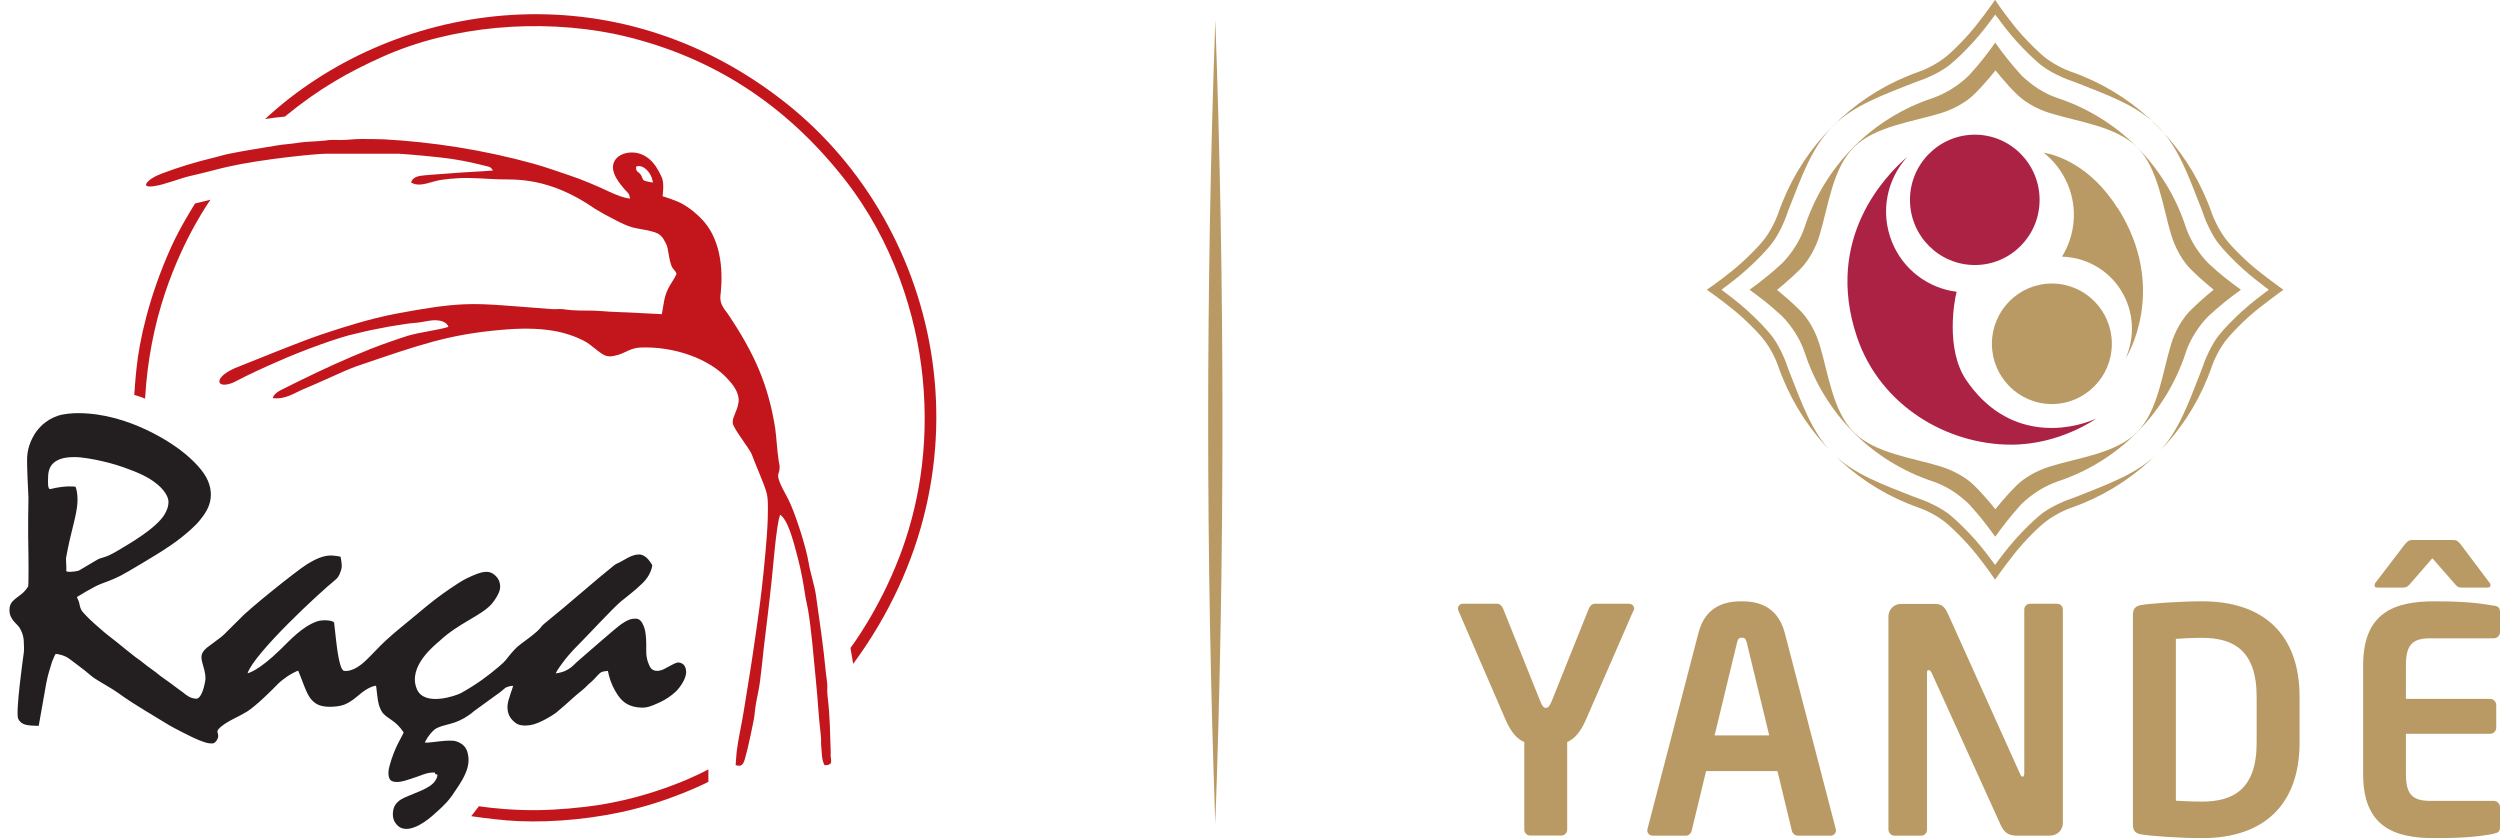 <?xml version="1.0" encoding="UTF-8"?> <svg xmlns="http://www.w3.org/2000/svg" id="Camada_1" version="1.1" viewBox="0 0 173 58"><defs><style> .st0 { fill: #c3161c; } .st1 { fill: #b99a64; } .st2 { fill: #ac2245; } .st3 { fill: #231f20; } </style></defs><path class="st0" d="M49.02,54.09v-.85s-3.59,2.01-8.48,2.59c-1.56.18-2.99.27-4.45.22-1.65-.05-2.95-.26-2.95-.26l-.53.69s1.27.19,2.44.29c2.26.19,5.19.02,7.93-.57,3.41-.73,6.05-2.1,6.05-2.1h0Z"></path><path class="st0" d="M10.04,27.59c.15-2.64.63-5.06,1.38-7.31,1.31-3.93,3.15-6.46,3.15-6.46l-1.07.26s-1.01,1.59-1.63,2.96c-1.64,3.61-2.24,6.73-2.41,8.34-.07.54-.17,1.95-.17,1.95,0,0,.44.12.76.26h0Z"></path><path class="st0" d="M58.85,44.84s1.95-2.55,3.39-6.31c1.27-3.3,2.09-7.5,1.61-12.36-.43-4.36-2.03-9.46-5.41-13.77-4.1-5.23-9.36-8.66-15.95-10.06-5.16-1.04-11.18-.58-16,1.58-2.37,1.06-4.39,2.19-6.78,4.15,0,0-.78.07-1.37.17C27,.21,41.87-2.32,53.8,6.68c11.26,8.43,15.32,25.56,5.24,39.26l-.19-1.11h0Z"></path><path class="st3" d="M47.32,46c-.12-.11-.32-.18-.46-.15-.18.04-.54.26-.89.44-.43.22-.81.16-.97-.11-.06-.1-.29-.53-.28-1.12.02-1.3-.1-1.62-.28-1.95-.1-.18-.24-.3-.46-.3-.35,0-.6.11-1,.39-.39.27-2.7,2.3-3.06,2.61-.29.29-.48.47-.84.63-.28.12-.63.16-.63.16.17-.34.33-.51.51-.77.18-.26.64-.78.71-.85.95-.95,2.8-2.96,3.31-3.37.26-.21,1.01-.78,1.5-1.27.5-.49.64-1.03.66-1.23,0-.02-.25-.39-.38-.5-.13-.11-.3-.25-.56-.24-.23,0-.52.07-1.17.46-.26.16-.36.14-.57.32-.6.48-1.42,1.17-2.4,2.01-1.58,1.36-2.47,2.03-2.56,2.16-.3.46-1.31,1.1-1.71,1.45-.25.23-.49.53-.58.64-.12.15-.2.26-.25.31,0,0-.12.11-.11.12-.12.11-.25.22-.35.31-.75.63-1.46,1.17-2.58,1.8-.34.19-2.55.97-3.07-.26-.68-1.59,1.31-3.1,1.56-3.33,1.33-1.25,2.86-1.73,3.61-2.56.24-.27.5-.72.56-.96,0,0,.22-.71-.5-1.16-.1-.06-.26-.11-.41-.11-.36,0-.81.18-1.39.46-.58.29-1.67,1.07-2.05,1.36-.33.24-1.47,1.18-1.82,1.48-.34.29-1.04.83-1.71,1.45-.52.48-1,1.03-1.4,1.4-.83.8-1.41.72-1.5.7-.32-.07-.49-1.7-.54-2.09-.05-.39-.14-1.25-.14-1.25-.11-.17-.81-.21-1.18-.08-1.03.36-1.85,1.28-2.54,1.95-1.55,1.52-2.27,1.64-2.27,1.64.48-1.41,4.98-5.58,6.07-6.46.2-.16.26-.32.29-.37.07-.17.16-.38.16-.59s-.07-.63-.09-.65c0,0-.4-.08-.66-.08-.48,0-.99.19-1.69.63-.69.43-4.04,3.11-4.59,3.73-.1.11-.56.54-.77.76-.21.22-.4.41-.61.57-.21.16-.83.62-.83.62-.09.06-.45.33-.47.69-.02.43.37,1.11.26,1.69-.15.89-.42,1.22-.6,1.22-.45-.01-.71-.26-.93-.43-.37-.26-.63-.47-.92-.68s-.4-.28-.67-.48c-.36-.31-.86-.63-1.13-.86-.27-.23-.56-.4-.73-.55-.4-.31-.77-.62-1.13-.91-.39-.31-.79-.6-1.15-.93-.57-.49-.93-.83-1.22-1.17-.17-.2-.2-.44-.24-.63-.03-.15-.15-.32-.15-.4,0,0,1.15-.72,1.67-.91.47-.17.82-.3,1.36-.57.53-.27,2.62-1.54,2.92-1.74.44-.29.75-.49,1.2-.84.51-.4,1.06-.88,1.35-1.25.27-.35,1.16-1.31.56-2.73-.28-.67-1.01-1.44-1.9-2.12-.41-.32-3.51-2.58-7.12-2.56-.36,0-.97.05-1.33.17-.46.15-.77.35-1.1.63-.35.33-.52.58-.69.91-.17.34-.33.73-.37,1.33-.03.55.08,2.63.09,2.79,0,.47-.05,1.99,0,4.05,0,0,.02,1.86-.02,2.11-.3.48-.58.6-.79.78-.13.1-.35.28-.42.44-.07.17-.09.29-.08.52.02.47.45.83.57.96.22.24.42.7.42,1.17,0,.19.03.49,0,.7-.03.22-.59,4.15-.39,4.59.19.4.58.44.92.47.12,0,.5.02.5.02.01-.02.39-2.21.52-2.94.14-.73.27-1.02.4-1.49.09-.19.15-.4.25-.55.14,0,.62.09.95.34.34.26.56.41,1.11.84.16.13.35.31.62.5.27.19,1.3.76,1.66,1.03.53.4,1.48.99,1.83,1.2.36.22,1.28.78,1.68,1.02.39.23,1.53.8,1.58.82.35.17.62.28.88.36.18.06.38.1.58.08.12,0,.34-.25.36-.48.01-.26-.14-.32.03-.51.23-.27.65-.51,1.04-.71.34-.17.69-.35.96-.52.62-.4,1.75-1.52,2.1-1.89.28-.27.45-.37.65-.52s.75-.43.76-.39c.26.59.54,1.54.86,1.93.32.4.69.56,1.35.56.28,0,.7-.04.98-.15.28-.11.6-.32.89-.57.49-.42.89-.68,1.3-.74.02,0,.07.64.11.85.03.2.07.62.35,1.03.41.47.9.51,1.45,1.35.02.02-.1.21-.33.66-.25.47-.47,1.03-.64,1.65-.14.5-.07.8.03.95.18.26.73.17,1.01.09,1.35-.4,1.45-.59,2.1-.57.01,0-.08.09.17.15,0,0,.02.17-.15.42-.37.55-1.34.8-2.16,1.18-.3.14-.67.39-.75.87-.07.45.02.79.34,1.08.82.7,2.3-.65,2.34-.68.37-.34.61-.52,1.02-.96.23-.24.56-.73.74-1.01.18-.27.54-.8.7-1.38.14-.53.05-.9-.01-1.11-.06-.19-.21-.54-.77-.72-.49-.16-1.74.12-2.17.09.05-.14.26-.53.64-.88.29-.26.99-.36,1.44-.52.42-.15.86-.38,1.35-.8.09-.07,1.19-.86,1.78-1.29.15-.11.37-.32.41-.33.28-.12.49-.11.49-.11,0,.09-.37.97-.39,1.38-.03.62.25.96.58,1.2.19.14.49.21.99.14.66-.1,1.62-.72,1.83-.89.25-.2.97-.84,1.21-1.06.24-.23.66-.51,1.01-.89.26-.21.49-.46.67-.66.17-.19.32-.23.66-.25.02.02.09.8.69,1.68.36.53.82.83,1.65.86.42.01.77-.16,1.05-.28.28-.11.72-.35,1.02-.59.25-.2.37-.3.57-.57.7-.95.37-1.42.25-1.54h0ZM4.58,39.51c.04-.21-.04-.82,0-.95.32-1.8.73-2.85.78-3.8.03-.65-.11-1.06-.14-1.08,0,0-.65-.11-1.72.16-.22.06-.18-.5-.17-.86.01-.44.15-.79.47-1.02.33-.23.73-.33,1.38-.33.5,0,1.32.15,1.92.29.61.14,1.27.33,2.02.63.87.33,1.37.63,1.81,1,.43.37.73.82.73,1.19,0,.3-.1.56-.28.87-.57.94-2.36,1.98-3.21,2.48-1.01.61-1.07.42-1.47.66-.8.48-1.11.65-1.24.73-.34.11-.87.12-.87.03h0Z"></path><path class="st0" d="M57.49,52.17c-.06-1.46-.04-2.52-.22-3.97-.05-.38,0-.58-.03-.94-.03-.27-.07-.53-.1-.8-.15-1.62-.39-3.27-.68-5.29-.09-.65-.4-1.58-.5-2.22-.18-1.07-.77-2.92-1.23-4.01-.26-.62-.55-1-.78-1.59-.24-.65.01-.48,0-1.06,0-.11-.06-.35-.07-.45-.1-.62-.15-1.62-.24-2.23-.47-2.92-1.38-5.09-3.3-7.93-.52-.65-.53-.9-.46-1.46.15-1.55.03-3.78-1.45-5.19-.33-.31-.64-.59-1.17-.9-.43-.25-1.22-.49-1.41-.55,0,0,.13-.86-.04-1.27-.07-.18-.17-.36-.26-.52-.43-.81-1.15-1.31-2-1.23-.82.08-1.36.67-1.04,1.47.12.34.4.71.72,1.08.09.1.2.2.28.31.05.08.06.23.1.32-.44-.03-.96-.25-1.44-.47-.92-.43-1.87-.84-2.84-1.16-.75-.25-1.61-.56-2.37-.77-3.52-.98-7.1-1.52-10.42-1.7-.57-.02-1.07-.02-1.61-.02-.37,0-.97.07-1.32.07-.23,0-.59-.02-.82,0-.9.13-1.46.07-2.28.21-.38.06-.89.09-1.25.15-1.28.21-2.48.4-3.55.62-.32.07-.49.14-.8.21-1.43.34-2.65.73-3.66,1.11-.13.05-.53.2-.81.4-.17.12-.74.61.17.5.73-.09,1.84-.55,2.54-.71,1.2-.27,1.97-.5,2.66-.65,2.37-.53,6.1-.89,6.71-.89,1.1.01,4.69-.01,5.09,0,.54.02,2.91.24,3.61.35,1.13.17,1.76.34,2.62.55.13.03.24.2.27.26-.81.07-2.11.12-2.87.19-.82.07-1.89.12-2.23.19-.26.06-.49.18-.56.45.64.37,1.36-.09,2.13-.19.45-.06.73-.09,1.16-.11.98-.05,1.79.05,2.82.08,1.04.03,3.4-.2,6.62,2.04.4.25.89.52,1.41.78.39.2.79.4,1.2.51.47.12.96.16,1.34.28.25.07.49.13.73.44.08.1.14.26.24.42.17.29.18,1.28.46,1.69.09.13.29.29.24.42-.23.53-.68.9-.85,1.87-.05.31-.11.64-.15.88-.35-.02-1.22-.06-1.76-.09-.73-.05-1.62-.05-2.37-.12-.72-.07-1.43-.01-2.16-.07-.18-.01-.4-.05-.58-.07-.27-.02-.49.02-.75,0-.69-.06-1.37-.11-2.05-.16-.94-.07-1.87-.15-2.78-.18-1.67-.05-3.02.15-4.52.4-.8.14-1.91.33-2.88.58-1.62.41-3.11.92-3.72,1.12-1.59.54-4.16,1.61-5.69,2.21-.86.32-1.37.74-1.36,1.04.01.25.4.31.99.06,1.22-.64,2.11-1.03,3.11-1.47,1.61-.72,4.27-1.69,5.33-1.9,1.52-.38,3.36-.7,4.25-.76.37-.03.89-.18,1.29-.17.66.02.84.32.88.46-.74.23-1.94.36-2.79.61-.41.12-.81.27-1.34.45-1.54.53-3.47,1.38-4.99,2.1-.75.36-1.96.95-2.45,1.2-.42.22-.55.41-.58.57.9.1,1.49-.36,2.14-.63,1.41-.58,2.54-1.16,3.58-1.55,4.53-1.55,6.46-2.22,10.04-2.54,1.33-.12,2.5-.13,3.66.06.87.14,1.98.54,2.5.94,1,.76,1.07.99,2,.72.44-.13.88-.48,1.51-.5,2.32-.1,4.81.77,6.08,2.21.31.33.79.92.72,1.55-.07.63-.47,1.1-.4,1.49.07.39,1.08,1.64,1.31,2.13.17.51.85,2.02,1.02,2.64.08.27.1.58.1,1.07,0,.26,0,.93-.07,1.88-.11,1.52-.33,3.62-.49,4.83-.14,1.08-.24,1.73-.42,2.97-.18,1.3-.47,2.96-.67,4.26-.15.99-.4,2.01-.51,2.94-.04.35-.07.95-.07.93.21.04.34.11.52-.13.13-.17.45-1.58.73-3,.07-.34.08-.72.15-1.1.08-.49.21-.99.28-1.54.11-.82.17-1.49.27-2.39.16-1.34.38-3.08.55-4.73.14-1.36.24-2.65.39-3.59.06-.37.1-.61.19-.85.19.12.38.43.51.72.37.84.55,1.7.76,2.47.18.68.37,1.75.46,2.39.05.33.13.59.2,1.01.24,1.45.38,3.26.54,4.87.15,1.47.17,2.38.34,3.8.04.3,0,.5.03.76.02.16.03.49.05.65.03.24.06.45.18.66.15-.02.2.03.39-.09.13-.08.03-.4.02-.73h-.01ZM44.77,12.56c-.11-.03-.21-.06-.26-.12-.05-.06-.08-.21-.15-.32-.1-.15-.16-.17-.25-.25-.1-.08-.1-.24-.09-.34,0,0,.33-.17.73.22.39.38.43.88.43.88,0,0-.25-.03-.41-.08h0Z"></path><path class="st1" d="M113.02,42.28l-3.26,7.49c-.41.95-.84,1.38-1.31,1.58v6.04c0,.24-.17.43-.41.43h-2.15c-.24,0-.41-.2-.41-.43v-6.04c-.47-.2-.9-.63-1.31-1.58l-3.24-7.49c-.02-.06-.04-.13-.04-.17,0-.17.13-.33.34-.33h2.38c.19,0,.34.17.41.35l2.58,6.43c.15.37.28.43.37.43.11,0,.24-.07.39-.43l2.58-6.43c.07-.17.21-.35.41-.35h2.36c.22,0,.37.15.37.33,0,.06-.02.11-.04.17Z"></path><path class="st1" d="M126.68,57.83h-2.28c-.19,0-.37-.17-.41-.37l-.99-4.1h-4.94l-.99,4.1c-.04.2-.21.37-.41.37h-2.28c-.21,0-.39-.15-.39-.37,0-.02.02-.07.02-.11l3.52-13.54c.51-2.01,2.06-2.2,2.99-2.2s2.47.2,2.99,2.2l3.52,13.54s.02.09.02.11c0,.22-.17.37-.39.37h0ZM120.88,44.48c-.07-.26-.13-.35-.34-.35s-.28.09-.34.35l-1.55,6.41h3.78l-1.55-6.41h0Z"></path><path class="st1" d="M141.91,57.83h-2.17c-.51,0-.97,0-1.31-.78l-4.77-10.51c-.07-.13-.13-.17-.2-.17s-.11.04-.11.17v10.86c0,.24-.17.43-.41.43h-1.83c-.24,0-.43-.2-.43-.43v-14.75c0-.47.39-.86.86-.86h2.32c.45,0,.69.13.94.69l5,11.1c.04.11.11.17.17.17.04,0,.11-.07.11-.2v-11.36c0-.24.17-.41.41-.41h1.85c.24,0,.41.17.41.41v14.77c0,.47-.39.86-.86.86h0Z"></path><path class="st1" d="M152.39,58c-1.52,0-3.59-.15-4.23-.26-.37-.07-.56-.24-.56-.67v-14.53c0-.43.19-.6.56-.67.64-.11,2.71-.26,4.23-.26,4.29,0,6.74,2.33,6.74,6.61v3.17c0,4.27-2.45,6.61-6.74,6.61ZM156.16,48.22c0-3.24-1.63-4.08-3.78-4.08-.79,0-1.35.04-1.81.07v11.2c.45.02,1.01.06,1.81.06,2.15,0,3.78-.84,3.78-4.08v-3.18h0Z"></path><path class="st1" d="M172.57,57.7c-.69.11-1.53.3-4.08.3-2.79,0-4.96-.76-4.96-4.43v-7.53c0-3.67,2.17-4.43,4.96-4.43,2.55,0,3.39.2,4.08.3.32.04.43.15.43.45v1.38c0,.24-.2.43-.43.43h-4.38c-1.24,0-1.7.43-1.7,1.86v2.33h5.82c.24,0,.43.2.43.43v1.56c0,.24-.19.43-.43.43h-5.82v2.78c0,1.42.45,1.86,1.7,1.86h4.38c.24,0,.43.2.43.43v1.38c0,.3-.11.41-.43.45ZM172.12,40.66h-1.78c-.26,0-.32-.09-.49-.28l-1.53-1.75-1.52,1.75c-.17.2-.26.28-.51.28h-1.78c-.13,0-.19-.06-.19-.15,0-.06.02-.15.09-.22l1.98-2.59c.2-.24.28-.33.56-.33h2.79c.28,0,.37.09.56.33l1.95,2.59c.07.06.09.15.09.22,0,.09-.06.15-.2.15h0Z"></path><path class="st2" d="M136.66,18.34c2.48,0,4.48-2.02,4.48-4.51s-2.01-4.51-4.48-4.51-4.49,2.02-4.49,4.51,2.01,4.51,4.49,4.51Z"></path><path class="st1" d="M141.99,27.96c2.29,0,4.15-1.87,4.15-4.17s-1.86-4.17-4.15-4.17-4.15,1.87-4.15,4.17,1.86,4.17,4.15,4.17Z"></path><path class="st1" d="M146.53,14.39c-1.86-2.93-4.16-3.66-5.12-3.83.71.55,1.29,1.29,1.67,2.18.72,1.7.51,3.56-.39,5.02,1.89.05,3.67,1.18,4.45,3.04.54,1.29.5,2.69,0,3.89-.01.04-.02.07-.02.07,0,0,3-4.73-.58-10.38Z"></path><path class="st2" d="M136.05,26.28c-1.43-2.12-.81-5.53-.65-6.09-1.94-.24-3.7-1.51-4.48-3.46-.83-2.07-.34-4.34,1.07-5.88-1.51,1.29-5.77,5.67-3.49,12.46,1.6,4.76,6.23,7.47,10.69,7.46,3.36,0,5.86-1.8,5.86-1.8-1.95.87-6.15,1.53-9-2.69h0Z"></path><path class="st1" d="M155.07,20.05l-.62-.46s-.79-.58-1.61-1.35c-.15-.14-.39-.42-.52-.59-.64-.81-.96-1.62-1.07-1.96-.68-2.08-1.84-3.97-3.37-5.51-1.53-1.54-3.41-2.7-5.48-3.39-.35-.11-1.15-.43-1.95-1.08-.16-.13-.45-.37-.59-.52-.76-.83-1.33-1.61-1.34-1.62l-.45-.62-.45.62s-.58.79-1.34,1.62c-.14.15-.42.39-.59.52-.81.64-1.61.96-1.95,1.08-2.07.68-3.95,1.85-5.48,3.39-1.53,1.54-2.69,3.43-3.37,5.51-.11.35-.43,1.15-1.07,1.96-.13.17-.37.45-.52.59-.82.76-1.6,1.34-1.61,1.35l-.62.46.62.46s.79.58,1.61,1.35c.15.14.39.42.52.59.64.81.96,1.62,1.07,1.96.68,2.08,1.84,3.97,3.37,5.51,1.53,1.54,3.41,2.7,5.48,3.39.35.11,1.15.43,1.95,1.08.16.13.45.37.59.52.76.83,1.33,1.61,1.34,1.62l.45.61h0s0,0,0,0l.45-.61s.58-.79,1.34-1.62c.14-.15.42-.39.59-.52.8-.64,1.61-.96,1.95-1.08,2.07-.68,3.95-1.85,5.48-3.39,1.53-1.54,2.69-3.43,3.37-5.51.11-.35.43-1.15,1.07-1.96.13-.17.37-.45.52-.59.82-.76,1.6-1.34,1.61-1.35l.62-.46ZM153.18,20.05c-.3.25-.69.57-1.09.94-.17.16-.34.32-.51.49-.88.88-1.27,2.09-1.34,2.34-.61,2-.9,4.62-2.36,6.09-1.46,1.47-4.07,1.76-6.05,2.38-.26.08-1.46.47-2.33,1.35-.17.17-.33.34-.49.51-.37.4-.69.79-.93,1.09-.24-.3-.56-.69-.93-1.09-.15-.17-.32-.34-.49-.51-.87-.88-2.08-1.27-2.33-1.35-1.99-.62-4.59-.91-6.05-2.38-1.46-1.47-1.76-4.08-2.37-6.08-.08-.26-.47-1.47-1.34-2.34-.17-.17-.34-.33-.51-.49-.4-.37-1.09-.94-1.09-.94.3-.25.69-.57,1.09-.94.17-.16.34-.32.51-.49.88-.88,1.27-2.09,1.34-2.34.61-2,.9-4.62,2.37-6.09,1.46-1.47,4.07-1.76,6.06-2.38.26-.08,1.46-.47,2.33-1.35.17-.17.33-.34.49-.51.37-.4.69-.79.93-1.09.24.3.56.69.93,1.09.15.17.32.34.49.51.87.88,2.07,1.27,2.33,1.35,1.99.62,4.59.91,6.06,2.38,1.46,1.47,1.75,4.09,2.36,6.09.08.26.47,1.47,1.34,2.34.17.17.34.33.51.49.4.37,1.09.94,1.09.94h0Z"></path><path class="st1" d="M158.01,20.05s-1.58-1.12-2.42-1.88c-.58-.53-1.03-.99-1.36-1.37-.65-.74-1.06-1.74-1.14-1.95-.1-.3-.21-.59-.33-.88-.8-1.97-1.97-3.73-3.46-5.23-1.48-1.5-3.24-2.68-5.2-3.48-.29-.12-.58-.23-.87-.33-.21-.07-1.2-.48-1.94-1.14-.38-.34-.84-.79-1.37-1.37-.76-.84-1.62-2.07-1.63-2.09l-.23-.34-.24.34s-.87,1.24-1.63,2.09c-.52.58-.98,1.03-1.37,1.37-.74.66-1.73,1.07-1.94,1.14-.29.1-.58.21-.87.33-1.96.8-3.71,1.98-5.2,3.48-1.49,1.49-2.66,3.25-3.46,5.23-.12.29-.22.58-.33.88-.07.21-.48,1.21-1.13,1.95-.34.38-.78.85-1.36,1.37-.83.76-2.06,1.63-2.08,1.64l-.34.24.34.24s1.24.88,2.08,1.64c.58.53,1.03.99,1.36,1.37.65.74,1.06,1.74,1.13,1.95.1.3.21.59.33.88.8,1.97,1.97,3.73,3.46,5.23,1.49,1.5,3.24,2.68,5.2,3.48.29.12.58.23.87.33.21.07,1.2.48,1.94,1.14.38.34.84.79,1.37,1.37.76.84,1.62,2.07,1.63,2.09l.24.34.24-.34s.88-1.24,1.63-2.09c.52-.58.98-1.03,1.37-1.37.74-.66,1.73-1.07,1.94-1.14.29-.1.58-.21.87-.33,1.96-.8,3.71-1.98,5.2-3.48,1.49-1.49,2.66-3.25,3.46-5.23.12-.29.22-.58.33-.88.07-.21.48-1.21,1.14-1.95.34-.38.78-.85,1.36-1.37.84-.76,2.42-1.88,2.42-1.88ZM155.2,21.49c-.71.65-1.24,1.2-1.62,1.67-.54.65-.97,1.7-1.04,1.9-.09.26-.18.51-.28.76-.77,1.93-1.49,4.08-2.95,5.54-1.45,1.47-3.59,2.19-5.51,2.97-.25.1-.5.19-.76.28-.2.07-1.24.5-1.89,1.05-.45.38-1.01.91-1.66,1.63-.54.6-1.11,1.36-1.43,1.8-.32-.43-.89-1.2-1.43-1.8-.64-.71-1.2-1.24-1.66-1.63-.65-.54-1.69-.98-1.89-1.05-.25-.09-.5-.18-.76-.28-1.92-.77-4.06-1.5-5.51-2.97-1.46-1.46-2.18-3.61-2.95-5.54-.1-.25-.19-.5-.28-.76-.07-.2-.5-1.25-1.04-1.9-.38-.46-.91-1.02-1.62-1.67-.6-.54-1.36-1.12-1.79-1.44.43-.32,1.2-.9,1.79-1.44.71-.65,1.24-1.2,1.62-1.67.54-.65.97-1.7,1.04-1.9.08-.26.18-.51.28-.76.77-1.93,1.5-4.08,2.96-5.54,1.45-1.47,3.59-2.2,5.51-2.97.25-.1.5-.19.76-.28.2-.07,1.24-.5,1.89-1.05.46-.38,1.01-.91,1.66-1.63.54-.6,1.11-1.36,1.43-1.8.32.43.89,1.2,1.43,1.8.64.71,1.2,1.24,1.66,1.63.65.54,1.69.98,1.89,1.05.25.09.51.18.76.28,1.92.77,4.06,1.5,5.51,2.97,1.46,1.46,2.18,3.61,2.95,5.54.1.25.19.5.28.76.07.2.5,1.25,1.04,1.9.38.46.91,1.02,1.62,1.67.6.54,1.36,1.12,1.79,1.44-.43.32-1.2.9-1.79,1.44Z"></path><path class="st1" d="M84.1,1.39c.66,18.45.66,37.15,0,55.6-.66-18.45-.66-37.15,0-55.6Z"></path></svg> 